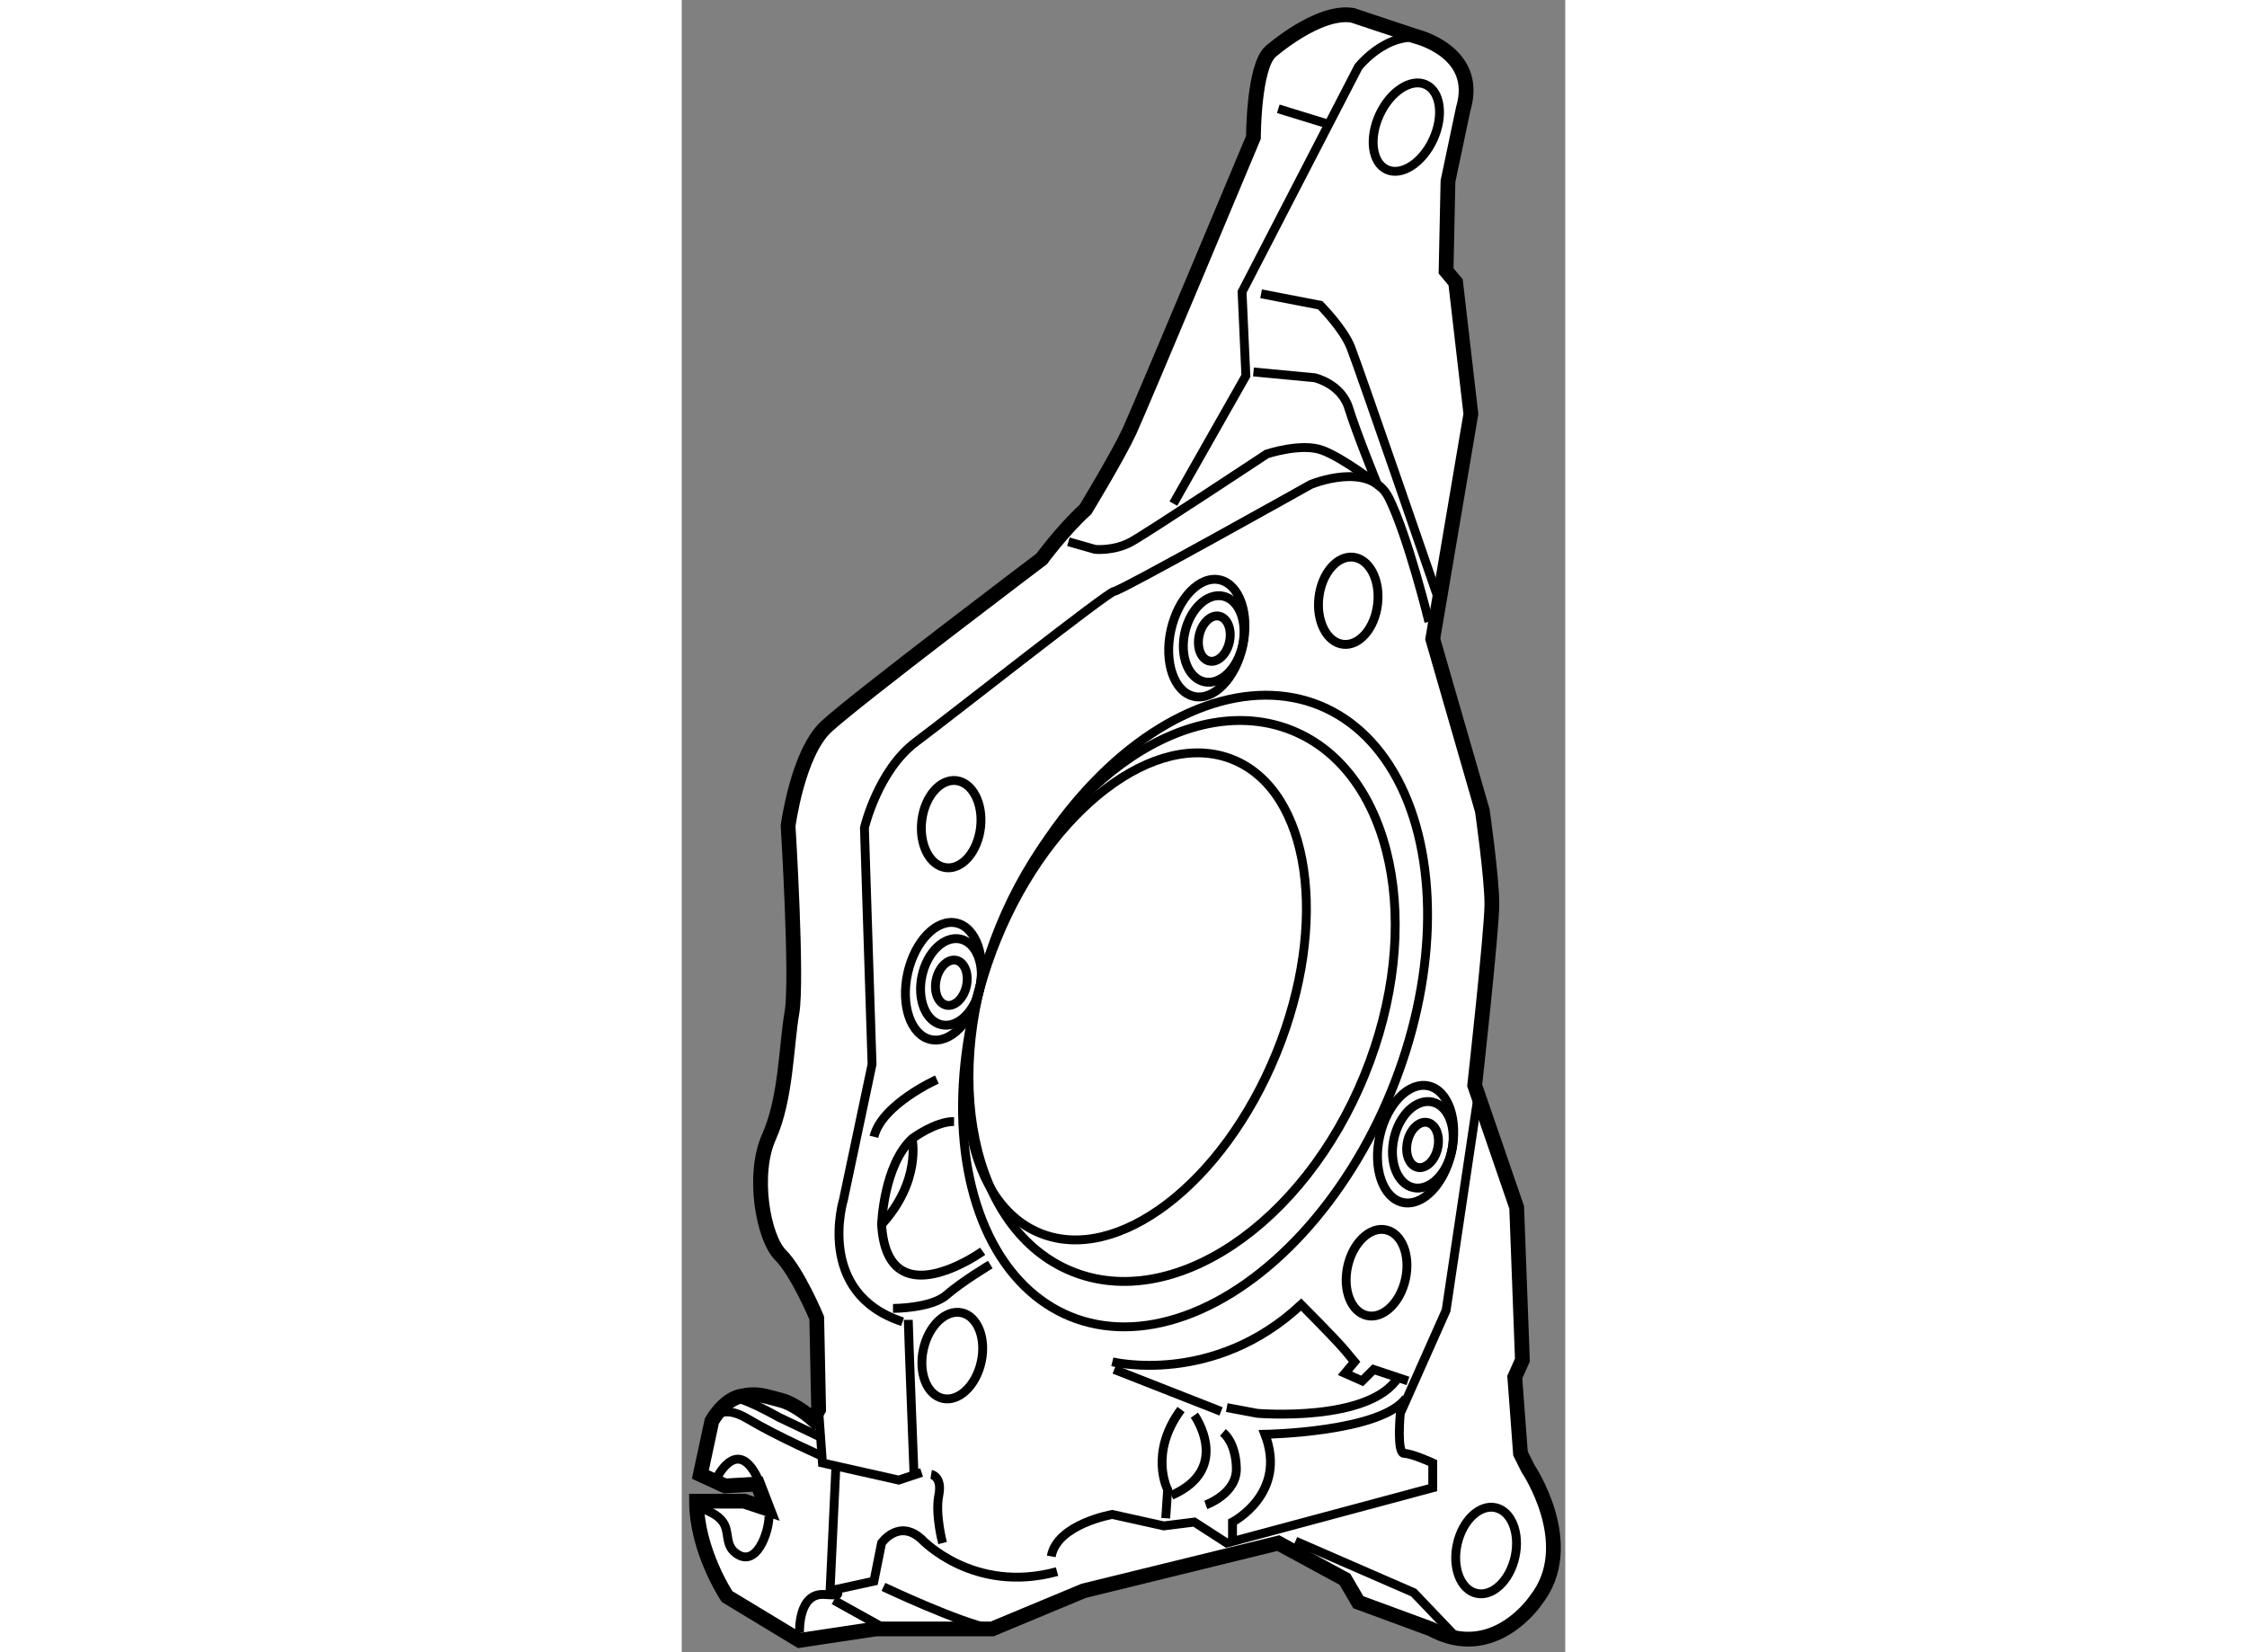 <?xml version="1.0" encoding="utf-8"?>
<!-- Generator: Adobe Illustrator 15.1.0, SVG Export Plug-In . SVG Version: 6.00 Build 0)  -->
<!DOCTYPE svg PUBLIC "-//W3C//DTD SVG 1.1//EN" "http://www.w3.org/Graphics/SVG/1.1/DTD/svg11.dtd">
<svg version="1.1" xmlns="http://www.w3.org/2000/svg" xmlns:xlink="http://www.w3.org/1999/xlink" x="0px" y="0px" width="244.8px"
	 height="180px" viewBox="4.019 3.544 29.898 55.911" enable-background="new 0 0 244.8 180" xml:space="preserve">
	
<rect x="4.019" y="3.544" width="29.898" height="55.911" fill="#808080" stroke="none"/>
	
<g><path fill="#FFFFFF" stroke="#000000" stroke-width="0.5" d="M8.651,51.242l-0.064-3.099c0,0-0.645-1.548-1.226-2.129
				c-0.583-0.581-0.969-2.711-0.389-4.001c0.582-1.292,0.582-3.099,0.775-4.197c0.194-1.097-0.129-6.324-0.129-6.324
				s0.323-2.453,1.29-3.356c0.968-0.903,7.292-5.68,7.292-5.68s0.71-0.968,1.485-1.677c0,0,1.098-1.808,1.485-2.647
				c0.388-0.839,4.195-9.939,4.195-9.939s0-2.388,0.581-2.905c0,0,1.614-1.419,2.775-1.226l2.13,0.71c0,0,2.194,0.516,1.614,2.453
				l-0.517,2.453l-0.064,3.033l0.323,0.387l0.516,4.454l-1.29,7.615l1.678,5.811c0,0,0.323,2.258,0.323,3.162
				s-0.582,6.131-0.582,6.131l1.421,4.131l0.194,5.164l-0.258,0.581l0.193,2.582l0.258,0.517c0,0,1.742,2.581,0.258,4.453
				c0,0-1.421,2.13-3.55,0.967l-2.453-0.903l-0.452-0.774l-2.258-1.226l-6.583,1.614l-3.098,1.29h-3.937l-2.582,0.388l-2.453-1.484
				c0,0-1.033-1.549-1.033-3.227h1.614l0.775,0.258l-0.323-0.839l-1.097,0.065l-0.839-0.387l0.388-1.809c0,0,0.388-0.709,0.968-0.838
				s0.838,0,1.356,0.129c0.516,0.129,1.096,0.646,1.096,0.646L8.651,51.242z"></path><path fill="none" stroke="#000000" stroke-width="0.3" d="M8.006,58.793c0,0-0.064-1.356,0.839-1.291
				c0.903,0.065,0.193-0.129,0.193-0.129l0.194-4.13"></path><path fill="none" stroke="#000000" stroke-width="0.3" d="M5.037,51.629c0,0,0.258-0.646,1.226-0.064s2.582,1.291,2.582,1.291"></path><path fill="none" stroke="#000000" stroke-width="0.3" d="M8.651,52.146L7.296,51.5c0,0-1.356-0.774-1.614-0.646"></path><path fill="none" stroke="#000000" stroke-width="0.3" d="M5.166,53.63c0,0,0.709-1.549,1.42-0.064"></path><path fill="none" stroke="#000000" stroke-width="0.3" d="M4.585,54.534c0.309,0.14,0.647,0.244,0.841,0.537
				c0.213,0.326,0.053,0.729,0.397,1.01c0.713,0.583,1.148-0.691,1.148-1.224"></path><polyline fill="none" stroke="#000000" stroke-width="0.3" points="24.786,55.696 28.788,57.438 30.143,58.857 		"></polyline><path fill="none" stroke="#000000" stroke-width="0.3" d="M9.038,57.374l1.484-0.323l0.259-1.291c0,0,0.581-0.838,1.355-0.129
				c0,0,1.743,1.872,4.583,1.097"></path><path fill="none" stroke="#000000" stroke-width="0.3" d="M10.845,57.245c0,0,2.582,1.226,3.679,1.419"></path><line fill="none" stroke="#000000" stroke-width="0.3" x1="9.167" y1="57.696" x2="10.909" y2="58.664"></line><path fill="none" stroke="#000000" stroke-width="0.3" d="M11.685,48.208c0,0.259,0.194,5.229,0.194,5.229"></path><path fill="none" stroke="#000000" stroke-width="0.3" d="M11.492,48.272c-2.969-0.968-2.001-4.129-2.001-4.129l0.968-4.583
				l-0.258-8.002c0,0,0.451-1.938,1.742-2.906c1.291-0.967,6.519-5.098,6.713-5.098s6.647-3.614,6.647-3.614s2-0.839,2.645,0.453
				c0.646,1.29,1.356,4.193,1.356,4.193"></path><path fill="none" stroke="#000000" stroke-width="0.3" d="M20.656,20.586l2.453-4.324l-0.129-2.84l3.936-7.615
				c0,0,1.161-1.485,2.582-0.839"></path><ellipse transform="matrix(0.908 0.418 -0.418 0.908 5.897 -11.217)" fill="none" stroke="#000000" stroke-width="0.3" cx="28.551" cy="7.851" rx="1" ry="1.582"></ellipse><line fill="none" stroke="#000000" stroke-width="0.3" x1="24.206" y1="7.226" x2="25.883" y2="7.742"></line><path fill="none" stroke="#000000" stroke-width="0.3" d="M23.624,13.486l2,0.387c0,0,0.774,0.774,1.033,1.419
				c0.258,0.646,2.969,8.52,2.969,8.52"></path><path fill="none" stroke="#000000" stroke-width="0.3" d="M23.366,16.131l2.065,0.195c0,0,0.903,0.193,1.161,1.032
				c0.258,0.839,0.968,2.582,0.968,2.582s-1.162-0.904-1.872-1.162c-0.709-0.258-1.872,0.129-1.872,0.129s-4.001,2.647-4.582,2.97
				c-0.581,0.322-1.226,0.258-1.226,0.258l-0.904-0.258"></path><ellipse transform="matrix(-0.993 -0.117 0.117 -0.993 22.503 64.178)" fill="none" stroke="#000000" stroke-width="0.3" cx="13.136" cy="31.428" rx="1.001" ry="1.484"></ellipse><ellipse transform="matrix(-0.976 -0.216 0.216 -0.976 48.347 89.822)" fill="none" stroke="#000000" stroke-width="0.3" cx="29.078" cy="42.271" rx="1" ry="1.484"></ellipse><ellipse transform="matrix(-0.976 -0.216 0.216 -0.976 47.868 89.726)" fill="none" stroke="#000000" stroke-width="0.3" cx="28.833" cy="42.249" rx="1.244" ry="2.02"></ellipse><ellipse transform="matrix(-0.976 -0.216 0.216 -0.976 48.338 89.826)" fill="none" stroke="#000000" stroke-width="0.3" cx="29.078" cy="42.271" rx="0.524" ry="0.778"></ellipse><ellipse transform="matrix(-0.977 -0.215 0.215 -0.977 18.054 75.536)" fill="none" stroke="#000000" stroke-width="0.3" cx="13.136" cy="36.786" rx="1.001" ry="1.484"></ellipse><ellipse transform="matrix(-0.977 -0.215 0.215 -0.977 17.569 75.439)" fill="none" stroke="#000000" stroke-width="0.3" cx="12.892" cy="36.763" rx="1.243" ry="2.019"></ellipse><ellipse transform="matrix(-0.976 -0.216 0.216 -0.976 18.018 75.54)" fill="none" stroke="#000000" stroke-width="0.3" cx="13.137" cy="36.785" rx="0.523" ry="0.778"></ellipse><ellipse transform="matrix(-0.977 -0.215 0.215 -0.977 38.145 54.495)" fill="none" stroke="#000000" stroke-width="0.3" cx="22.043" cy="25.168" rx="1" ry="1.483"></ellipse><ellipse transform="matrix(-0.977 -0.215 0.215 -0.977 37.679 54.393)" fill="none" stroke="#000000" stroke-width="0.3" cx="21.799" cy="25.146" rx="1.244" ry="2.019"></ellipse><ellipse transform="matrix(-0.977 -0.215 0.215 -0.977 38.166 54.484)" fill="none" stroke="#000000" stroke-width="0.3" cx="22.043" cy="25.168" rx="0.524" ry="0.777"></ellipse><ellipse transform="matrix(-0.977 -0.215 0.215 -0.977 15.443 100.555)" fill="none" stroke="#000000" stroke-width="0.3" cx="13.201" cy="49.436" rx="1.001" ry="1.484"></ellipse><ellipse transform="matrix(-0.977 -0.215 0.215 -0.977 44.437 98.092)" fill="none" stroke="#000000" stroke-width="0.3" cx="27.564" cy="46.625" rx="1.001" ry="1.485"></ellipse><ellipse transform="matrix(-0.977 -0.216 0.216 -0.977 49.651 117.525)" fill="none" stroke="#000000" stroke-width="0.3" cx="31.238" cy="56.053" rx="1.001" ry="1.484"></ellipse><ellipse transform="matrix(-0.993 -0.117 0.117 -0.993 50.155 50.691)" fill="none" stroke="#000000" stroke-width="0.3" cx="26.561" cy="23.877" rx="1" ry="1.484"></ellipse><ellipse transform="matrix(-0.926 -0.378 0.378 -0.926 26.938 80.817)" fill="none" stroke="#000000" stroke-width="0.3" cx="21.407" cy="37.762" rx="7.172" ry="11.164"></ellipse><ellipse transform="matrix(-0.926 -0.378 0.378 -0.926 26.223 79.995)" fill="none" stroke="#000000" stroke-width="0.3" cx="20.969" cy="37.421" rx="6.662" ry="9.88"></ellipse><ellipse transform="matrix(-0.926 -0.378 0.378 -0.926 23.306 79.115)" fill="none" stroke="#000000" stroke-width="0.3" cx="19.423" cy="37.269" rx="5.107" ry="8.65"></ellipse><path fill="none" stroke="#000000" stroke-width="0.3" d="M12.653,40.076c0,0-1.872,0.84-2.13,1.938"></path><path fill="none" stroke="#000000" stroke-width="0.3" d="M11.168,47.821c0,0,1.291,0,1.808-0.452
				c0.516-0.452,1.484-1.032,1.484-1.032"></path><path fill="none" stroke="#000000" stroke-width="0.3" d="M30.982,40.528l-1.097,7.358l-1.55,3.485c0,0-0.129,1.356,0.129,1.356
				s0.969,0.323,0.969,0.323v0.839l-6.971,1.871l-1.097-0.709l-1.033,0.129l-1.743-0.387c0,0-1.872,0.323-2.066,1.419"></path><path fill="none" stroke="#000000" stroke-width="0.3" d="M18.59,49.628c0,0,3.421,0.839,6.39-1.936c0,0,1.161,1.162,1.484,1.549
				c0.323,0.387,0.323,0.387,0.323,0.387l-0.323,0.388l0.581,0.258l0.388-0.387l1.161,0.387"></path><path fill="none" stroke="#000000" stroke-width="0.3" d="M22.657,55.631V55.05c0,0,1.872-0.968,1.097-2.969
				c0,0,3.936-0.064,4.774-1.227"></path><path fill="none" stroke="#000000" stroke-width="0.3" d="M21.753,54.47c0,0,1.097-0.388,1.032-1.291c0,0,0-0.615-0.319-1.021
				c-0.039-0.051-0.084-0.098-0.133-0.14"></path><path fill="none" stroke="#000000" stroke-width="0.3" d="M22.463,51.177l1.032,0.194c0,0,3.807,0.323,4.775-1.226"></path><path fill="none" stroke="#000000" stroke-width="0.3" d="M20.397,54.921l0.065-0.968c0,0-0.646-1.226,0.452-2.711"></path><path fill="none" stroke="#000000" stroke-width="0.3" d="M21.366,51.435c0,0,1.291,1.809-0.775,2.712"></path><line fill="none" stroke="#000000" stroke-width="0.3" x1="18.655" y1="49.887" x2="22.269" y2="51.306"></line><path fill="none" stroke="#000000" stroke-width="0.3" d="M11.408,46.493c-0.334-0.233-0.578-0.695-0.626-1.511
				c0,0,0.064-2,1.033-2.905c0,0,0.773-0.581,1.419-0.581"></path><path fill="none" stroke="#000000" stroke-width="0.3" d="M14.202,45.886c0,0-1.801,1.296-2.794,0.607"></path><path fill="none" stroke="#000000" stroke-width="0.3" d="M11.814,42.078c0,0,0.322,1.42-1.033,2.905"></path><polyline fill="none" stroke="#000000" stroke-width="0.3" points="8.651,51.242 8.78,53.05 11.362,53.63 12.136,53.373 		"></polyline><path fill="none" stroke="#000000" stroke-width="0.3" d="M12.459,53.438c0,0,0.387,0.064,0.259,0.709
				c-0.13,0.646,0.128,1.613,0.128,1.613"></path></g>


</svg>